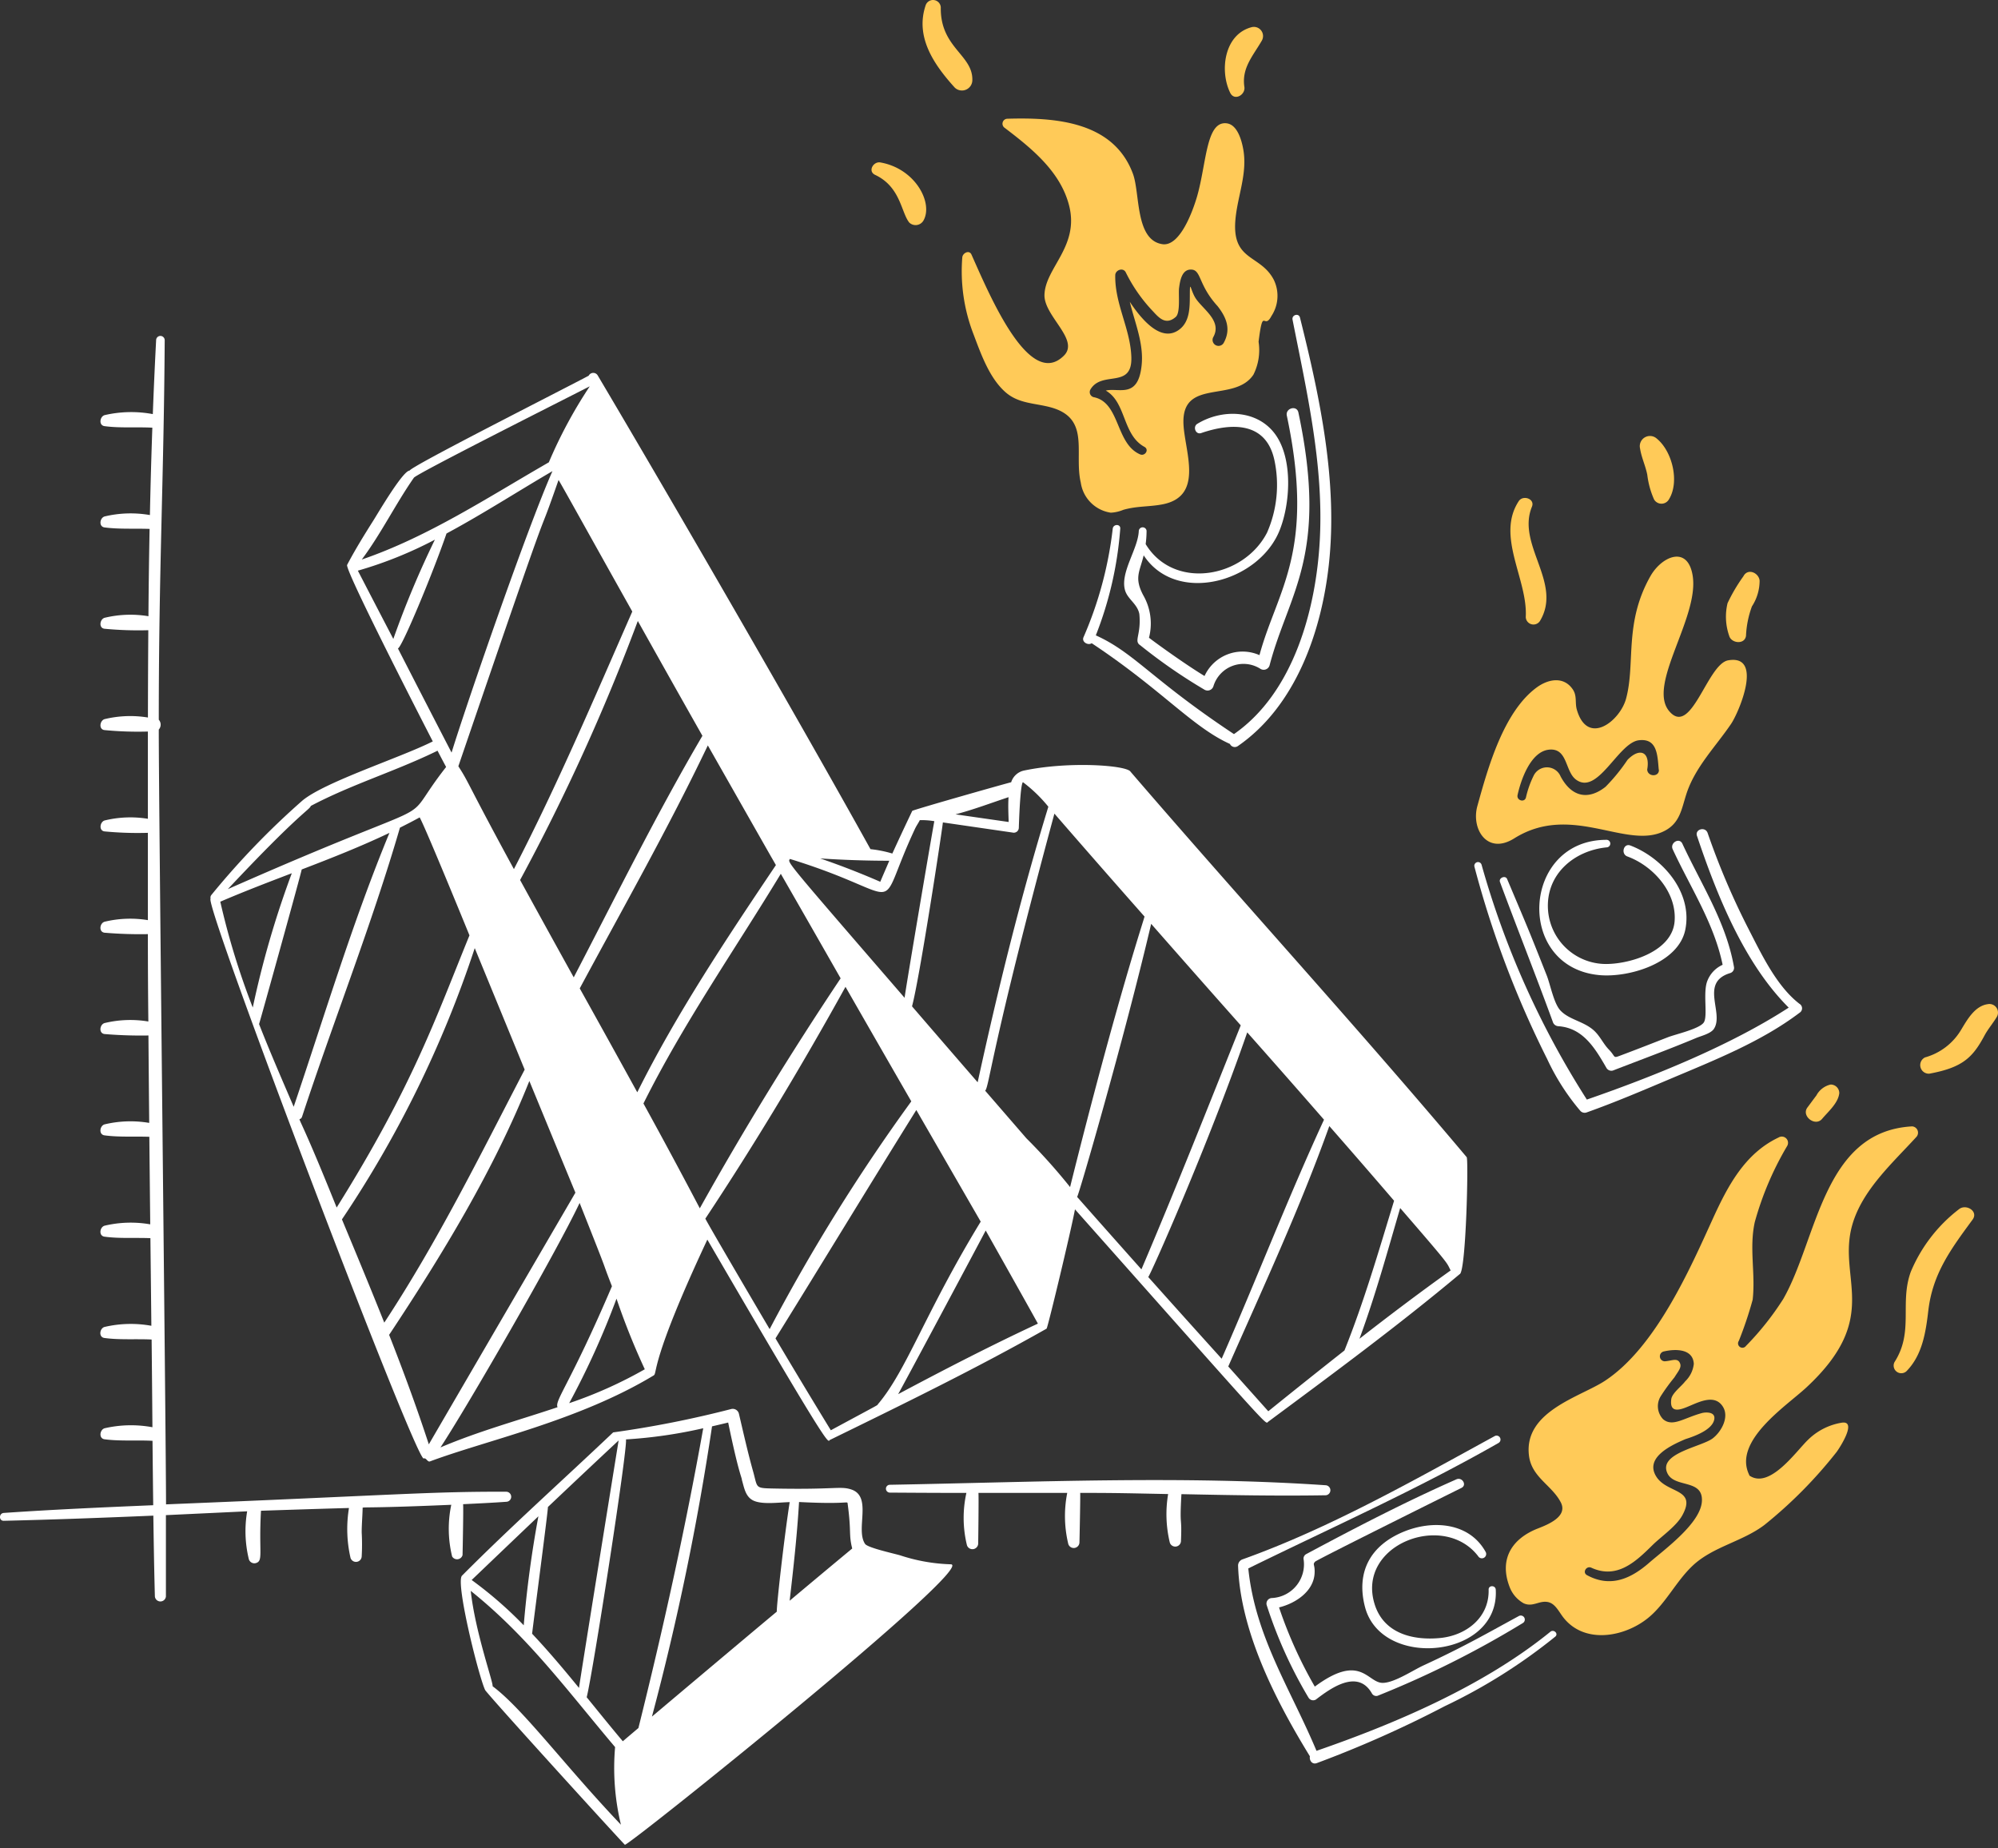 <svg width="400" height="370" viewBox="0 0 400 370" version="1.1" xmlns="http://www.w3.org/2000/svg"><rect x="0" y="0" width="400" height="370" fill="#333333" stroke="none"/><g id="New-Site" stroke="none" stroke-width="1" fill="none" fill-rule="evenodd"><g id="PublisherRisk-Portal" transform="translate(-757 -1558)" fill-rule="nonzero"><g id="burnittotheground" transform="translate(757 1558)"><path d="M247.33 43.98c.421-4.779 2.455-9.253 1.564-14.135-.313-1.718-1.151-4.877-3.29-5.157-4.16-.545-4.03 7.932-5.938 14.591-.758 2.638-3.369 10.13-6.948 9.599-5.474-.81-4.453-10.13-5.895-14.067-3.88-10.527-15.555-11.323-25.162-11.043a.998.998 0 00-.5 1.84c5.355 4.08 11.174 8.738 12.892 15.606 2.036 8.148-4.82 12.422-4.95 17.823-.103 4.244 7.079 8.96 3.902 12.142-6.904 6.914-14.793-11.875-18.511-20.212-.44-.988-1.719-.352-1.839.507a34.894 34.894 0 002.218 15.37c1.488 3.93 3.158 8.754 6.375 11.618 2.632 2.345 5.826 2.2 9.04 3.059 8.121 2.173 4.679 9.093 6.085 15.09a7.112 7.112 0 006.016 6.015 7.504 7.504 0 002.507-.575c2.803-.791 5.09-.57 7.814-1.09 8.35-1.598 4.52-10.469 4.227-15.951-.505-9.452 10.19-4.295 14-10.012a10.97 10.97 0 001.03-6.59c.917-7.318 1.029-2.177 2.578-5.156a7.335 7.335 0 00.489-7.203c-2.661-5.184-8.437-3.672-7.704-12.068zm-8.018 15.64c-1.019-1.66-1.09-3.815-1.107-.446-.013 2.337 0 5.162-2.055 6.754-3.472 2.684-7.32-1.512-9.967-5.516 1.02 4.227 2.83 8.335 2.37 12.719-.707 6.78-4.575 4.421-7.175 5.053 4.125 2.356 3.308 8.843 7.736 11.266 1.01.554.12 1.924-.862 1.505-4.962-2.124-3.968-10.424-9.314-11.455a1.053 1.053 0 01-.632-1.54c2.316-3.884 8.378 0 8.19-6.444-.166-5.672-3.33-10.654-3.223-16.423.019-1.052 1.581-1.619 2.105-.575a31.531 31.531 0 005.313 7.656c1.151 1.21 2.591 3.118 4.699 1.263.968-.842.501-4.58.661-5.8.192-1.451.55-3.708 2.398-3.677 2.093.034 1.375 3.01 5.312 7.321 1.847 2.354 2.706 4.693 1.21 7.382a1.194 1.194 0 01-2.063-1.202c1.822-3.283-2.233-5.626-3.596-7.841zm94.013 106.662c3.026-1.606 3.327-4.379 4.297-7.369 1.735-5.35 5.851-9.453 8.938-14.007 1.554-2.295 6.54-13.945-.566-12.728-4.211.718-7.382 15.475-11.835 10.157-4.422-5.283 6.047-18.716 4.718-27.078-.983-6.195-6.207-3.914-8.472.094-5.327 9.429-2.948 17.412-4.866 24.502-1.219 4.501-7.716 9.594-9.855 2.208-.4-1.385.069-2.737-.792-4.032-1.788-2.68-4.88-2.13-7.192-.455-6.696 4.856-9.829 16.172-11.936 23.792-1.263 4.588 1.985 9.843 7.39 6.453 11.544-7.238 22.608 2.487 30.171-1.537zm-1.219-12.228c.137 1.497-2.234 1.505-2.337 0 .632-3.523-1.444-4.51-3.937-1.958a36.87 36.87 0 01-4.398 5.396c-3.37 2.67-6.738 2.164-9-2.072a2.962 2.962 0 00-5.345-.254 19.48 19.48 0 00-1.59 4.45c-.256 1.102-1.913.632-1.684-.463.632-2.914 2.58-8.731 6.316-9.093 3.738-.362 3.159 4.303 5.355 5.973 4.383 3.32 8.46-7.359 12.616-7.853 3.705-.445 3.72 3.015 3.979 5.884l.025-.01z" id="Shape" fill="#FFCA58"/><path d="M305.457 123.514a1.545 1.545 0 002.853.773c4.563-7.618-4.76-15.246-1.615-22.859.653-1.581-1.796-2.413-2.646-1.107-4.599 7.034 1.832 15.656 1.408 23.193zm24.329-28.48a17.035 17.035 0 001.366 4.958 1.718 1.718 0 002.948 0c2.2-3.487.712-9.624-2.39-12.176a2.038 2.038 0 00-3.368 1.969c.275 1.796 1.09 3.453 1.444 5.249zm19.764 32.243a19.42 19.42 0 011.187-5.896 9.424 9.424 0 001.537-5.156c-.153-1.566-2.373-2.575-3.248-.861a33.66 33.66 0 00-3.171 5.38 11.599 11.599 0 00.326 6.526c.413 1.52 3.114 1.822 3.369.007zM194.662 16.102c.175-5.129-6.44-6.51-6.316-14.607a1.556 1.556 0 00-3.034-.421c-2.152 6.383 1.73 11.933 5.842 16.473a2.08 2.08 0 003.508-1.445zm-18.416 16.414c-1.405-.244-2.57 1.767-1.053 2.485 5.095 2.404 5.169 7.4 6.824 9.53a1.823 1.823 0 002.853-.37c2.006-3.499-1.582-10.413-8.624-11.645zm72.88-15.115c-.581-3.808 1.762-6.257 3.508-9.297a1.834 1.834 0 00-2.047-2.666c-5.535 1.43-6.451 8.782-4.295 13.149.84 1.703 3.076.396 2.834-1.186z" id="Path" fill="#FFCA58"/><path d="M383.65 227.593a1.263 1.263 0 00-.86-2.122c-17.875 1.006-18.921 22.543-25.78 34.546a57.058 57.058 0 01-7.46 9.393.876.876 0 11-1.434-1.007c1.077-2.69 2-5.438 2.767-8.232.602-5.232-.727-10.27.42-15.528a62.446 62.446 0 016.47-15.218 1.246 1.246 0 00-1.717-1.72c-6.772 3.198-10.201 9.788-13.183 16.328-4.453 9.771-11.37 25.667-21.57 32.37-4.885 3.214-16.305 6.086-15.201 14.98.539 4.349 4.585 5.894 6.369 9.35 1.446 2.8-2.468 4.402-4.582 5.225-5.103 1.988-7.822 6.037-5.685 11.652a6.285 6.285 0 002.853 3.335c1.84.817 3.118-.632 4.88-.249 1.342.295 2.05 1.716 2.845 2.81 4.194 5.762 12.5 4.26 17.318.241 3.446-2.878 5.49-7.27 8.815-10.382 4.057-3.79 9.95-4.781 14.345-8.129a90.063 90.063 0 0014.445-14.61c.617-.842 4.175-6.316 1.013-5.842a12.502 12.502 0 00-6.813 3.488c-2.382 2.316-7.65 9.883-11.68 7.09a.985.985 0 00-.044-.154c-3.29-6.771 7.435-13.751 11.406-17.43 15.298-14.173 6.158-21.818 9.245-32.61 1.991-6.955 8.083-12.391 12.818-17.575zm-49.843 67.297c1.405 3.023 7.106 1.099 6.919 5.55-.188 4.45-7.491 9.708-10.58 12.4-3.775 3.292-7.822 4.964-12.422 2.469-.996-.542-.122-1.948.859-1.497 5.15 2.372 8.912-1.228 12.211-4.485 1.796-1.78 4.799-3.79 6.016-6.015 2.933-5.371-2.948-4.302-5.157-7.641-2.57-3.88 2.984-6.403 5.776-7.597 1.996-.631 5.383-1.894 5.767-3.943.265-1.428-1.367-1.497-2.346-1.308-3.729.988-5.973 2.9-7.898 1.264a3.773 3.773 0 01-.465-4.615 38.24 38.24 0 012.737-3.763c.69-1.141 1.474-1.943 1.127-2.794-.497-1.23-1.668-.488-3.085-.42a.998.998 0 01-.259-1.95c2.316-.56 5.931-.632 6.093 2.465a5.685 5.685 0 01-1.718 3.489c-.755 1.015-2.631 2.364-2.794 3.579-.42 3.18 2.215 1.964 3.79 1.299 2.045-.865 4.996-2.276 6.548.21 1.32 2.106-.337 5.033-2.036 6.334-2.253 1.712-10.936 2.975-9.083 6.965v.004z" id="Shape" fill="#FFCA58"/><path d="M392.175 242.062a30.719 30.719 0 00-9.635 12.519c-2.286 6.291.657 11.953-3.246 18.048a1.529 1.529 0 002.387 1.846c3.158-3.227 3.855-7.733 4.367-12.117.865-7.415 4.518-12.314 8.86-18.218 1.244-1.69-1.325-3.23-2.733-2.078zm5.756-41.052c-2.577.368-4.087 3.095-5.301 5.103a12.212 12.212 0 01-7.245 5.552 1.72 1.72 0 00.859 3.258c6.706-1.232 8.704-3.262 11.06-7.65.724-1.345 1.72-2.465 2.5-3.79a1.716 1.716 0 00-1.873-2.473zm-33.144 22.953c1.236-1.473 3.232-3.158 3.438-5.156a1.718 1.718 0 00-1.726-1.712 4.31 4.31 0 00-2.855 2.184c-.61.8-1.188 1.604-1.788 2.398-1.297 1.705 1.546 3.935 2.931 2.286z" id="Path" fill="#FFCA58"/><path d="M293.633 231.636c-21.966-26.108-45.031-51.293-67.297-77.159-.715-1.289-12.29-2.145-21.372-.225a3.438 3.438 0 00-2.527 2.337c-.21 0-19.677 5.522-19.806 5.733a557.636 557.636 0 00-3.987 8.533 23.85 23.85 0 00-4.375-.878c-14.318-25.823-39.794-69.842-54.612-94.836a1.034 1.034 0 00-.922-.499 1.034 1.034 0 00-.882.567C110.214 79.23 82.46 93.259 82 94.202c-1.358.034-6.261 8.422-7.245 9.976-1.842 2.916-3.657 5.849-5.263 8.902-.478 1.12 17.041 35.114 17.153 35.33-6.464 3.256-21.566 8.082-26.091 11.832a158.68 158.68 0 00-18.235 18.905.804.804 0 00-.154.739c-1.566.596 41.092 112.656 42.659 112.06.51-.193.755.773 1.263.586 11.42-4.264 29.746-8.13 44.774-17.206.803-.459-.816-2.516 10.75-27.19 25.447 43.722 24.039 40.383 24.527 40.107 14.528-7.1 29.33-14.317 43.39-22.284.21-.101 4.926-19.745 5.684-23.882 40.257 45.328 38.042 42.985 38.663 42.53 12.89-9.555 26.038-19.257 38.353-29.56 1.271-.39 1.787-22.957 1.404-23.411zm-91.72-72.064c-.12 1.666-.017 3.48.02 4.967l-10.64-1.53c3.6-.938 7.14-2.285 10.62-3.437zm.792 7.08a1.006 1.006 0 001.263-.953c.023-.75.265-8.584.817-9.135a28.845 28.845 0 015.095 4.918c-5.56 18.157-10.106 36.616-14.153 55.163a5686.449 5686.449 0 01-13.14-15.202c1.518-5.61 5.895-34.354 6.18-36.816l13.938 2.026zm-24.672 5.646c-.594 1.41-1.213 2.81-1.804 4.21a159.036 159.036 0 00-12.03-4.674c4.631.31 9.29.464 13.834.464zm-19.886-.36c24.47 7.529 16.536 12.12 25.042-6.052.318-.669.79-1.322.954-1.715.975-.025 1.95.045 2.912.21-.381 1.863-5.775 33.687-5.954 35.353-24.282-28.09-23.42-27.049-22.954-27.796zm-2.81 1.23c-9.831 14.634-19.876 29.671-27.757 45.477a4038.087 4038.087 0 00-11.515-20.796c8.654-16.077 17.77-32.148 25.643-48.636 17.435 30.681 10.938 19.234 13.628 23.954zm-14.714-25.879c-9.213 15.692-17.353 32.197-25.762 48.35a5015.021 5015.021 0 01-10.738-19.482 412.297 412.297 0 0023.569-51.853c4.29 7.67 8.601 15.332 12.931 22.985zm-14.039-24.876c-7.626 17.383-14.978 34.683-23.7 51.56-9.539-17.532-8.913-17.19-11.122-20.589 21.747-63.662 14.27-40.709 20.059-57.302.646 1.007 6.794 12.132 14.763 26.331zM82.86 95.627c.562-.8 28.072-14.651 35.208-18.296a93.512 93.512 0 00-8.19 15.212c-12.117 6.96-24.148 14.909-37.45 19.46 3.848-5.143 6.788-11.158 10.432-16.376zm-11.216 18.606a81.336 81.336 0 0015.419-6.204 189.4 189.4 0 00-8.319 19.869 4281.84 4281.84 0 01-7.1-13.665zm8.018 15.562c.739 0 7.072-15.246 9.73-23.004 7.278-3.91 14.316-8.458 21.208-12.48-4.896 11.031-16.922 45.748-20.196 56.34a5463.66 5463.66 0 01-10.742-20.856zm-17.435 31.529c8.211-4.34 17.054-6.97 25.368-11.052a212.594 212.594 0 001.718 3.258c-10.59 13.512 3.085 3.79-43.698 24.45 14.458-15.403 16.368-15.866 16.612-16.656zm-18.124 19.172c4.718-2.027 9.52-3.865 14.317-5.697a189.405 189.405 0 00-7.817 26.882 150.014 150.014 0 01-6.5-21.185zm7.76 24.501c.106-.21 8.589-30.74 8.534-30.95 5.93-2.27 11.841-4.598 17.572-7.329-7.369 17.806-12.993 36.574-19.172 54.826-2.37-5.514-4.744-10.97-6.933-16.547zm8.646 18.425c6.333-19.258 13.896-38.283 19.557-57.74 1.325-.671 2.647-1.34 3.954-2.063 1.264 2.303 9.317 22.027 9.968 23.615-6.63 16.212-11.258 29.981-26.588 54.483-9.159-22.815-7.54-16.107-6.891-18.295zm7.948 20.667a221.547 221.547 0 0026.587-54.301c3.336 8.106 6.667 16.212 9.995 24.318-8.963 17.248-17.402 34.373-28.108 50.65-2.752-6.918-5.613-13.792-8.474-20.667zm17.393 45.03c-2.407-7.357-5.095-14.66-7.948-21.914 10.544-15.898 20.977-32.99 28.074-50.821 0 0 7.771 18.87 9.222 22.36-.135.219-29.226 50.162-29.348 50.375zm25.773-7.435c-7.82 2.632-15.812 4.797-23.444 8.054 5.455-8.279 23.187-39.048 27.861-48.94 6.756 16.992 3.897 10.073 6.47 16.672-8.365 19.582-11.53 22.886-10.887 24.214zm2.328-.806a162.587 162.587 0 009.475-20.918 141.306 141.306 0 005.662 14.13 86.227 86.227 0 01-15.137 6.788zm14.867-59.99c7.984-16.019 18.244-30.707 27.5-45.975a7680.132 7680.132 0 0111.977 20.924c-9.925 14.858-19.498 30.43-28.194 46.035a1224.097 1224.097 0 00-11.283-20.985zm12.39 23.054c9.909-14.949 19.37-30.687 28.06-46.404 4.382 7.647 8.774 15.289 13.174 22.926a372.823 372.823 0 00-28.358 45.59c-1.457-2.458-11.787-20.023-12.875-22.112zm25.123 42.358a1501.45 1501.45 0 01-11.077-18.39c9.452-15.22 18.724-30.516 28.194-45.717l12.89 22.343c-11.159 18.302-14.801 29.746-20.59 36.565-.222.29 1.003-.423-9.417 5.199zm13.475-7.226c.324-.476 16.934-31.563 17.53-32.76 0 0 8.592 15.244 10.45 18.64-9.42 4.39-18.754 9.203-27.98 14.12zm34.433-41.446a116.221 116.221 0 00-8.757-9.772l-8.251-9.527c.827-.819 1.164-8.483 13.862-55.464a3013.717 3013.717 0 0018.037 20.6c.169-.219-5.476 16.349-14.902 54.163h.01zm1.402 1.95c.21.105 9.527-32.041 14.822-54.648a4388.513 4388.513 0 0017.934 20.316c-6.54 16.328-12.984 32.655-19.884 48.846-4.31-4.835-8.605-9.673-12.883-14.515h.01zm14.239 16.035c.21.105 11.923-26.152 19.816-48.956a2770.382 2770.382 0 0115.37 17.475c-7.261 15.736-13.519 31.977-20.488 47.848a3346.326 3346.326 0 01-14.709-16.367h.01zm24.036 26.888l-8.018-8.971c6.995-15.854 14.402-31.792 20.23-48.122 4.35 4.964 8.673 9.947 12.967 14.948-3.068 10.054-6.015 20.213-9.936 29.974a1614.298 1614.298 0 00-15.254 12.171h.01zm18.244-14.504c3.179-8.595 5.594-17.412 8.154-26.177 10.344 11.95 9.197 10.767 10.106 12.487-6.17 4.407-12.256 8.997-18.271 13.69h.01z" id="Shape" fill="#FFF"/><path d="M190.304 313.13a35.7 35.7 0 01-10.106-1.797c-1.611-.452-6.506-1.53-7.012-2.286-1.979-2.948 1.554-9.559-2.844-10.921-2.202-.684-3.213.101-15.865-.173-3.368-.073-2.802-.198-3.712-3.438-1.076-3.832-1.94-7.733-2.853-11.601a1.28 1.28 0 00-1.547-.859 208.8 208.8 0 01-23.615 4.674c-10.077 9.557-20.456 18.827-30.257 28.676-1.358 1.367 3.413 20.457 4.649 22.929 1.842 2.387 25.926 28.845 27.954 30.937.465.489 71.172-56.253 65.208-56.142zm-95.876 3.145c4.45-4.257 8.904-8.508 13.36-12.753a219.253 219.253 0 00-2.936 21.819 79.885 79.885 0 00-10.424-9.066zm15.26-14.61c4.7-4.456 9.42-8.899 14.163-13.327-.038.21-7.79 48.215-7.933 49.541-3.023-3.703-6.127-7.39-9.392-10.854.705-5.752 3.168-24.41 3.168-25.36h-.006zm15.633-13.534a95.09 95.09 0 0015.467-2.236c-3.61 20.17-8.018 40.124-12.976 60.006l-3.127 2.65c-2.406-2.852-4.796-5.825-7.228-8.809 1.25-4.937 8.21-49.73 7.864-51.61zm44.377 12.865c.779 5.726.187 6.105.918 8.971a2545.933 2545.933 0 00-12.528 10.458c.756-6.565 1.495-13.157 1.88-19.764 9.942.518 9.645-.28 9.732.335h-.002zm-21.175-4.78c.472 1.634.726 3.447 2.37 4.186 1.82.817 5.157.318 7.204.284-1.106 7.07-2.658 20.901-2.58 21.922-6.948 5.792-24.998 21.01-24.998 21.01a527.265 527.265 0 0012.03-58.1c1.075-.248 2.15-.499 3.233-.764 2.099 10.18 2.741 10.997 2.741 11.462zm-49.9 41.328c.167-.7-3.477-10.818-4.38-19.096 11.514 9.224 19.277 19.898 28.899 31.272a48.636 48.636 0 001.168 15.538c-11.188-11.74-19.656-23.246-25.69-27.714h.004z" id="Shape" fill="#FFF"/><path d="M218.559 128.755c13.989 9.274 20.145 16.774 27.672 20.162a1.074 1.074 0 001.598.42c11.553-7.98 16.71-22.858 18.193-36.213 1.842-16.612-1.754-33.506-5.767-49.55-.242-.97-1.684-.55-1.486.421 2.878 14.561 6.247 29.106 5.457 44.059-.73 13.81-5.217 30.584-17.187 38.894-16.51-10.948-19.89-16.254-27.655-19.766a72.903 72.903 0 004.891-21.362c.074-.973-1.396-.945-1.505 0a76.007 76.007 0 01-5.851 21.74c-.421.959.928 1.694 1.64 1.195z" id="Path" fill="#FFF"/><path d="M228.099 122.92c.406 4.159-1.169 5.378.172 6.239a107.97 107.97 0 0012.89 8.912 1.22 1.22 0 001.77-.722 6.297 6.297 0 019.452-3.438 1.23 1.23 0 001.788-.73c3.79-14.47 11.851-21.965 5.766-50.616-.32-1.511-2.63-.859-2.316.632 5.79 27.305-1.975 34.963-5.474 47.943a8.378 8.378 0 00-10.999 4.177c-3.863-2.34-9.655-6.527-11.12-7.657a11.37 11.37 0 00-1.144-8.5c-1.895-3.556-.661-4.794.078-8 6.514 9.935 22.924 5.425 27.16-4.864 2.211-5.378 2.784-14.488-.859-19.42-3.642-4.934-10.68-5.016-15.563-2.037-.946.575-.337 2.23.78 1.847 5.896-2.015 12.958-2.413 14.653 5.406a23.768 23.768 0 01-1.46 14.505c-4.678 9.144-18.675 11.618-24.311 2.316a20.46 20.46 0 00.181-2.664.783.783 0 00-1.556 0c-.128 3.643-3.79 8.342-2.75 11.92.523 1.791 2.483 2.707 2.862 4.751zm132.159 78.02c-4.562-3.514-7.548-9.828-10.123-14.83a148.224 148.224 0 01-8.268-19.37c-.463-1.342-2.583-.762-2.13.582 3.922 11.68 9.4 25.464 18.363 34.376-11.679 7.58-27.074 13.789-40.414 18.406a175.229 175.229 0 01-21.08-47.023.741.741 0 00-1.427.396 197.913 197.913 0 0014.567 38.515 45.688 45.688 0 006.66 10.399 1.18 1.18 0 001.177.31c5.792-2.056 11.462-4.483 17.125-6.875 8.669-3.662 18.004-7.37 25.55-13.09a1.04 1.04 0 000-1.796z" id="Path" fill="#FFF"/><path d="M310.879 204.56c.148.487.584.83 1.093.859 4.981.334 7.396 4.478 9.64 8.352.261.447.79.662 1.289.524 5.569-2.156 11.159-4.21 16.698-6.527.971-.406 2.893-.86 3.523-1.813 2.105-3.177-2.927-9.3 3.265-11.171.557-.166.884-.743.74-1.306-1.573-8.912-6.56-16.5-10.317-24.595-.605-1.304-2.527-.173-1.933 1.126 3.543 7.655 8.268 14.772 9.994 23.116a5.84 5.84 0 00-3.076 3.265c-.894 2.316.129 6.927-.671 8.241s-5.664 2.394-7.2 2.992c-2.961 1.152-5.917 2.316-8.903 3.436-2.362.889-1.345.65-2.922-.962-1.072-1.093-1.716-2.581-2.845-3.678-2.04-1.982-5.103-2.243-6.874-4.167-1.322-1.436-1.996-5.156-2.724-6.997-3.672-9.264-3.39-8.556-7.932-19.3-.343-.809-1.735-.226-1.427.602 3.455 9.325 7.146 18.595 10.582 28.002z" id="Path" fill="#FFF"/><path d="M320.212 195.192c5.92.54 15.84-2.404 17.187-9.102 1.5-7.455-4.497-14.363-10.999-16.843-1.366-.52-1.951 1.697-.602 2.192 5.116 1.87 9.942 7.158 9.454 13.026-.489 5.868-8.595 8.434-13.545 8.5a11.654 11.654 0 01-11.79-10.76c-.525-7.122 5.162-11.956 11.79-12.59a.756.756 0 000-1.503c-17.048-.103-18.492 25.529-1.495 27.08zM310.39 326.63c-13.239 10.763-30.781 18.296-46.827 23.838-5.156-12.315-12.279-22.885-13.654-36.513 16.791-8.233 33.875-15.844 50.125-25.129a.788.788 0 00-.798-1.358c-16.273 8.891-33.085 18.465-50.556 24.7a1.33 1.33 0 00-.817 1.193c.402 13.203 7.607 27.181 14.378 38.2-.148.789.42 1.709 1.383 1.364a223.576 223.576 0 0025.634-11.404 110.498 110.498 0 0022.107-13.912c.693-.584-.288-1.537-.975-.98z" id="Path" fill="#FFF"/><path d="M254.636 319.884a1.11 1.11 0 00-1.053 1.383 89.233 89.233 0 008.378 18.553c.302.511.96.684 1.474.388 2.819-2.15 8.365-6.279 11.232-1.213.228.39.69.579 1.127.457a193.437 193.437 0 0029.114-14.585.808.808 0 00-.817-1.391c-6.123 3.32-11.056 6.185-19.16 9.916-2.13.981-6.337 3.822-8.533 3.438-2.81-.49-4.363-5.747-13.174.782a87.139 87.139 0 01-7.159-15.854c3.302-.8 6.917-3.199 7.117-6.816.101-1.838-.47-1.716.103-2.337.387-.421 29.083-14.658 29.295-14.763 1.167-.581.146-2.228-1.006-1.718-10.22 4.505-20.212 9.685-30.076 14.97a1.023 1.023 0 00-.533.926 6.759 6.759 0 01-6.33 7.864z" id="Path" fill="#FFF"/><path d="M295.926 311.504a.863.863 0 001.497-.859c-3.312-5.967-10.7-6.4-16.423-4.03-6.625 2.737-9.542 8.026-7.735 15.031 3.26 12.62 26.95 10.317 26.185-3.438-.05-.912-1.45-.929-1.427 0 .152 5.61-4.52 9.203-9.786 9.685-5.458.507-11.216-.954-13.029-6.754-3.728-11.911 13.802-18.665 20.718-9.635zm-203.322-.224c0-.1.21-9.859.103-10.181 2.89-.14 5.784-.276 8.662-.482a1.006 1.006 0 000-2.011c-15.178-.059-22.507.672-68.128 2.527-.019-14.644-1.474-141.54-1.453-155.097a1.474 1.474 0 000-1.966c0-30.37 1.004-47.773 1.186-75.967a.859.859 0 10-1.718 0 961.134 961.134 0 00-.662 14.789 23.581 23.581 0 00-9.668.21c-.962.308-1.194 2.04 0 2.2 3.11.421 6.411.137 9.574.31-.207 5.826-.37 11.656-.49 17.488a22.427 22.427 0 00-9.084.284c-.962.307-1.194 2.034 0 2.192 2.93.387 6.015.187 9.024.299-.115 5.828-.192 11.653-.231 17.475a22.082 22.082 0 00-8.793.318c-.962.303-1.198 2.063 0 2.192 2.913.276 5.84.374 8.765.292-.04 5.825-.066 11.65-.076 17.476a21.823 21.823 0 00-8.689.326c-.962.301-1.198 2.063 0 2.19 2.884.277 5.783.375 8.679.292V163.9a21.834 21.834 0 00-8.662.335c-.962.3-1.198 2.063 0 2.191a69.97 69.97 0 008.662.285v17.475a21.897 21.897 0 00-8.687.326c-.962.304-1.194 2.03 0 2.192 2.889.242 5.788.337 8.687.284 0 5.838.031 11.667.095 17.488a21.916 21.916 0 00-8.782.318c-.962.303-1.194 2.028 0 2.192 2.927.244 5.864.341 8.8.29.045 5.828.097 11.661.154 17.499a22.318 22.318 0 00-8.954.299c-.962.303-1.194 2.03 0 2.192 2.922.398 6.015.18 8.98.292.057 5.842.117 11.683.18 17.522a22.739 22.739 0 00-9.16.276c-.962.303-1.194 2.027 0 2.192 2.99.406 6.143.17 9.194.299.057 5.295.19 16.99.19 17.54a23.04 23.04 0 00-9.401.24c-.964.308-1.196 2.038 0 2.2 3.068.421 6.316.154 9.453.31.062 5.849.116 11.701.162 17.557a23.495 23.495 0 00-9.59.21c-.964.306-1.194 2.037 0 2.199 3.129.42 6.437.139 9.607.31.041 4.286.087 8.583.14 12.891-9.978.421-19.956.86-29.915 1.545-.998.07-1.023 1.598 0 1.573 9.984-.233 19.962-.608 29.94-1.031.077 5.398.162 10.794.31 16.182a1.11 1.11 0 002.208 0v-16.284l16.266-.766a23.672 23.672 0 00.344 9.618c.2.603.853.93 1.457.73 1.45-.482.503-2.105.966-10.46 0 0 12.422-.42 17.616-.549a25.788 25.788 0 00.31 9.986 1.145 1.145 0 002.236-.3 42.88 42.88 0 000-4.797c0-1.607.15-3.194.187-4.803 0-.42-.911.082 17.747-.73a23.286 23.286 0 00.17 10.346 1.145 1.145 0 002.09-.282zm143.916-12.192c9.641.198 19.284.385 28.917.223a1.006 1.006 0 000-2.002c-28.895-1.975-58.353-.619-87.318-.095a.783.783 0 000 1.565s10.243.075 15.356.059a22.987 22.987 0 00.111 10.485 1.154 1.154 0 002.245-.301c.01-.21.134-9.974.05-10.184h17.78a23.884 23.884 0 00.211 10.226 1.143 1.143 0 002.234-.301c.01-.21.21-9.713.145-9.925 7.123 0 8.673.054 17.61.231a24.23 24.23 0 00.335 9.713 1.143 1.143 0 002.234-.301c.223-5.371-.303-2.338.09-9.393z" id="Path" fill="#FFF"/></g></g></g></svg>